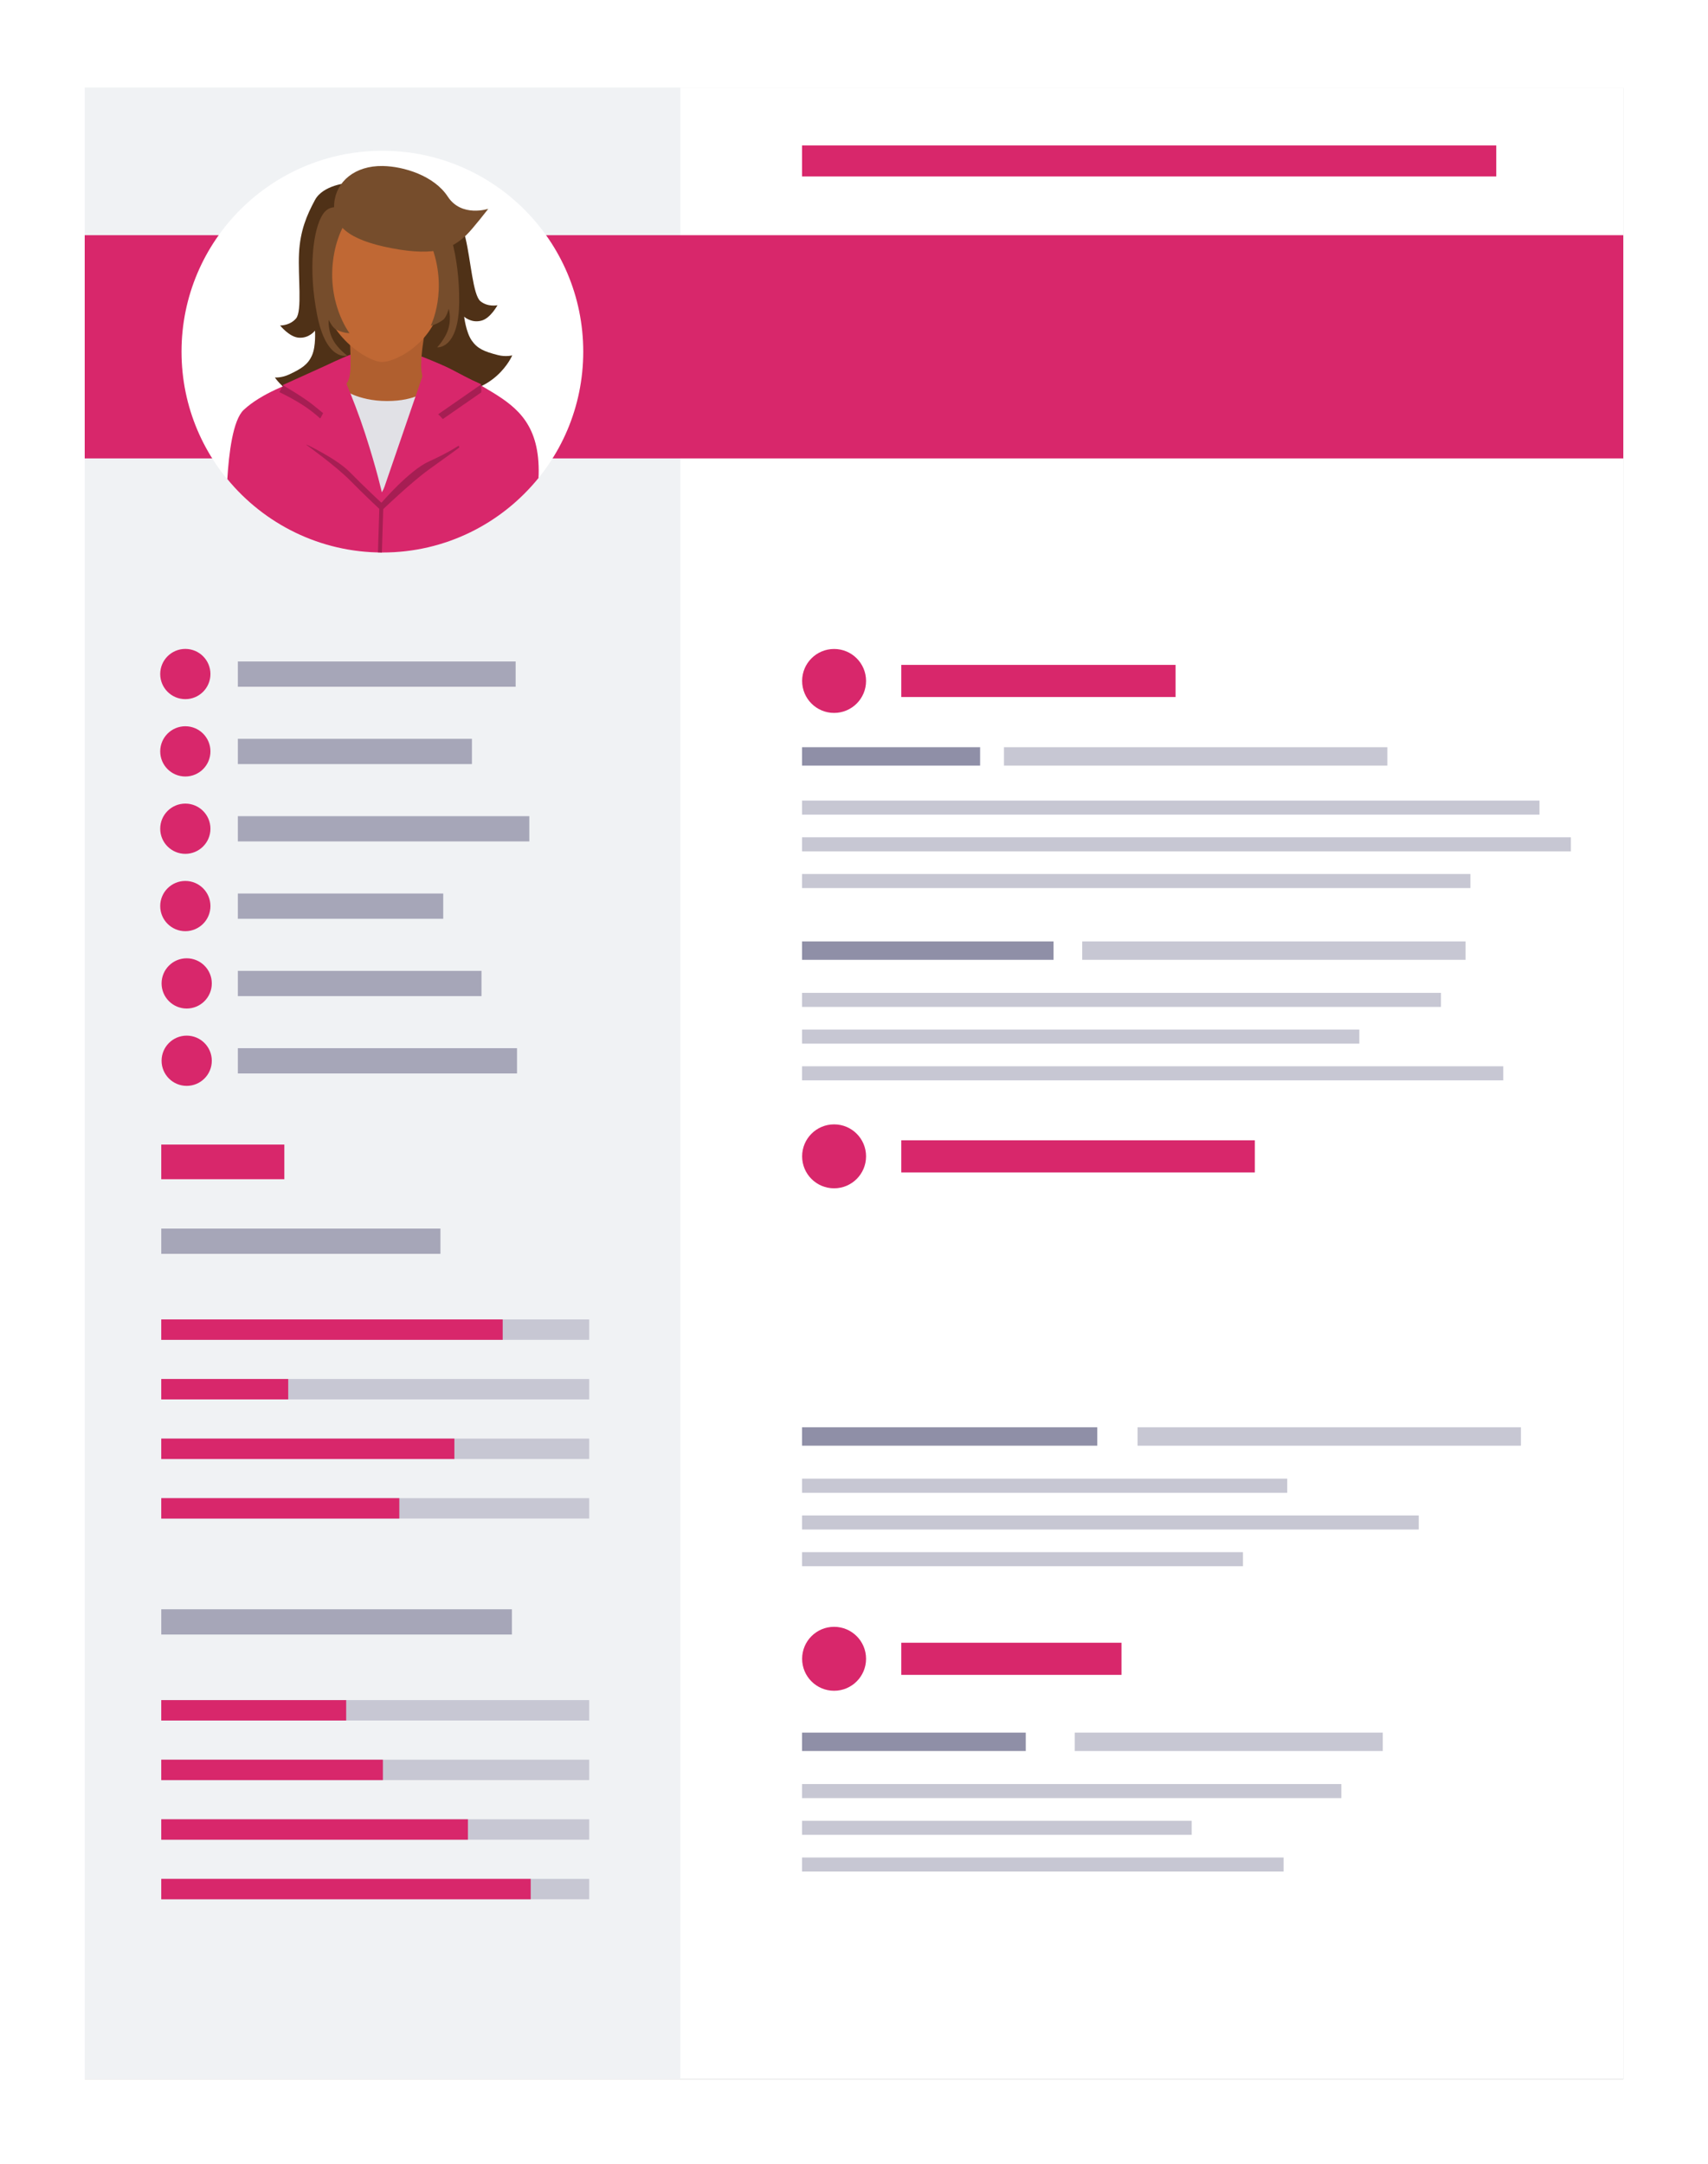<?xml version="1.0" encoding="UTF-8" standalone="no"?>
<!-- Created with Inkscape (http://www.inkscape.org/) -->

<svg
   xmlns:dc="http://purl.org/dc/elements/1.1/"
   xmlns:cc="http://creativecommons.org/ns#"
   xmlns:rdf="http://www.w3.org/1999/02/22-rdf-syntax-ns#"
   xmlns:svg="http://www.w3.org/2000/svg"
   xmlns="http://www.w3.org/2000/svg"
   xmlns:sodipodi="http://sodipodi.sourceforge.net/DTD/sodipodi-0.dtd"
   xmlns:inkscape="http://www.inkscape.org/namespaces/inkscape"
   width="300"
   height="380"
   id="svg7785"
   version="1.1"
   inkscape:version="0.48.5 r10040"
   sodipodi:docname="graphic-resume-working.svg">
  <defs
     id="defs7787">
    <filter
       inkscape:collect="always"
       id="filter161627"
       color-interpolation-filters="sRGB">
      <feGaussianBlur
         inkscape:collect="always"
         stdDeviation="6.459"
         id="feGaussianBlur161629" />
    </filter>
  </defs>
  <sodipodi:namedview
     id="base"
     pagecolor="#ffffff"
     bordercolor="#666666"
     borderopacity="1.0"
     inkscape:pageopacity="0.0"
     inkscape:pageshadow="2"
     inkscape:zoom="1"
     inkscape:cx="-301.09997"
     inkscape:cy="154.3658"
     inkscape:document-units="px"
     inkscape:current-layer="layer1"
     showgrid="false"
     inkscape:showpageshadow="false"
     inkscape:window-width="3440"
     inkscape:window-height="1377"
     inkscape:window-x="1912"
     inkscape:window-y="-8"
     inkscape:window-maximized="1"
     inkscape:object-paths="false" />
  <g
     inkscape:label="Layer 1"
     inkscape:groupmode="layer"
     id="layer1"
     transform="translate(0,-672.362)">
    <path
       sodipodi:nodetypes="ccccc"
       inkscape:connector-curvature="0"
       id="path161625"
       d="m 15.501,672.525 0,364.336 281.522,0 -2.7e-4,-364.336 z"
       style="fill:#000000;fill-opacity:0.196;stroke:none;filter:url(#filter161627)"
       transform="matrix(0.96,0,0,0.96,0,42.169)" />
    <path
       style="fill:#ffffff;fill-opacity:1;stroke:none"
       d="m 14.879,687.746 0,349.737 270.241,0 -2.6e-4,-349.737 z"
       id="rect7793"
       inkscape:connector-curvature="0"
       sodipodi:nodetypes="ccccc" />
    <path
       sodipodi:nodetypes="ccccc"
       inkscape:connector-curvature="0"
       id="path51777"
       d="m 14.879,687.746 0,349.737 104.621,0 -1e-4,-349.737 z"
       style="fill:#f0f2f4;fill-opacity:1;stroke:none" />
    <path
       sodipodi:nodetypes="ccccc"
       inkscape:connector-curvature="0"
       id="path161365"
       d="m 14.879,713.664 0,39.2 270.241,0 -2.6e-4,-39.2 z"
       style="fill:#d8276b;fill-opacity:1;stroke:none" />
    <path
       style="fill:#d8276b;fill-opacity:1;stroke:none"
       d="m 140.876,697.9 0,5.452 121.932,0 -1.1e-4,-5.452 z"
       id="path161371"
       inkscape:connector-curvature="0"
       sodipodi:nodetypes="ccccc" />
    <path
       sodipodi:type="arc"
       style="fill:#ffffff;fill-opacity:1;stroke:none"
       id="path60936"
       sodipodi:cx="-365"
       sodipodi:cy="44.25"
       sodipodi:rx="36.75"
       sodipodi:ry="36.75"
       d="m -328.25,44.25 c 0,20.296 -16.454,36.75 -36.75,36.75 -20.296,0 -36.75,-16.454 -36.75,-36.75 0,-20.296 16.454,-36.75 36.75,-36.75 20.296,0 36.75,16.454 36.75,36.75 z"
       transform="matrix(0.96,0,0,0.96,417.564,691.639)" />
    <path
       sodipodi:type="arc"
       style="fill:#d8276b;fill-opacity:1;stroke:none"
       id="path161367"
       sodipodi:cx="-399.69211"
       sodipodi:cy="103.60094"
       sodipodi:rx="4.0658641"
       sodipodi:ry="4.0658641"
       d="m -395.626,103.601 c 0,2.246 -1.82,4.066 -4.066,4.066 -2.246,0 -4.066,-1.82 -4.066,-4.066 0,-2.246 1.82,-4.066 4.066,-4.066 2.246,0 4.066,1.82 4.066,4.066 z"
       transform="matrix(1.085,0,0,1.085,466.217,678.328)" />
    <path
       sodipodi:nodetypes="ccccc"
       inkscape:connector-curvature="0"
       id="path161373"
       d="m 41.776,788.532 0,4.434 48.794,0 -3.8e-5,-4.434 z"
       style="fill:#a6a6b8;fill-opacity:1;stroke:none" />
    <path
       transform="matrix(1.085,0,0,1.085,466.217,691.911)"
       d="m -395.626,103.601 c 0,2.246 -1.82,4.066 -4.066,4.066 -2.246,0 -4.066,-1.82 -4.066,-4.066 0,-2.246 1.82,-4.066 4.066,-4.066 2.246,0 4.066,1.82 4.066,4.066 z"
       sodipodi:ry="4.0658641"
       sodipodi:rx="4.0658641"
       sodipodi:cy="103.60094"
       sodipodi:cx="-399.69211"
       id="path161375"
       style="fill:#d8276b;fill-opacity:1;stroke:none"
       sodipodi:type="arc" />
    <path
       style="fill:#a6a6b8;fill-opacity:1;stroke:none"
       d="m 41.776,802.115 0,4.434 41.115,0 -2.9e-5,-4.434 z"
       id="path161377"
       inkscape:connector-curvature="0"
       sodipodi:nodetypes="ccccc" />
    <path
       transform="matrix(1.085,0,0,1.085,466.217,705.494)"
       d="m -395.626,103.601 c 0,2.246 -1.82,4.066 -4.066,4.066 -2.246,0 -4.066,-1.82 -4.066,-4.066 0,-2.246 1.82,-4.066 4.066,-4.066 2.246,0 4.066,1.82 4.066,4.066 z"
       sodipodi:ry="4.0658641"
       sodipodi:rx="4.0658641"
       sodipodi:cy="103.60094"
       sodipodi:cx="-399.69211"
       id="path161383"
       style="fill:#d8276b;fill-opacity:1;stroke:none"
       sodipodi:type="arc" />
    <path
       style="fill:#a6a6b8;fill-opacity:1;stroke:none"
       d="m 41.776,815.698 0,4.434 51.194,0 -3.9e-5,-4.434 z"
       id="path161385"
       inkscape:connector-curvature="0"
       sodipodi:nodetypes="ccccc" />
    <path
       sodipodi:type="arc"
       style="fill:#d8276b;fill-opacity:1;stroke:none"
       id="path161387"
       sodipodi:cx="-399.69211"
       sodipodi:cy="103.60094"
       sodipodi:rx="4.0658641"
       sodipodi:ry="4.0658641"
       d="m -395.626,103.601 c 0,2.246 -1.82,4.066 -4.066,4.066 -2.246,0 -4.066,-1.82 -4.066,-4.066 0,-2.246 1.82,-4.066 4.066,-4.066 2.246,0 4.066,1.82 4.066,4.066 z"
       transform="matrix(1.085,0,0,1.085,466.217,719.077)" />
    <path
       sodipodi:nodetypes="ccccc"
       inkscape:connector-curvature="0"
       id="path161389"
       d="m 41.776,829.281 0,4.434 36.075,0 -2.9e-5,-4.434 z"
       style="fill:#a6a6b8;fill-opacity:1;stroke:none" />
    <path
       transform="matrix(1.085,0,0,1.085,466.457,732.66)"
       d="m -395.626,103.601 c 0,2.246 -1.82,4.066 -4.066,4.066 -2.246,0 -4.066,-1.82 -4.066,-4.066 0,-2.246 1.82,-4.066 4.066,-4.066 2.246,0 4.066,1.82 4.066,4.066 z"
       sodipodi:ry="4.0658641"
       sodipodi:rx="4.0658641"
       sodipodi:cy="103.60094"
       sodipodi:cx="-399.69211"
       id="path161391"
       style="fill:#d8276b;fill-opacity:1;stroke:none"
       sodipodi:type="arc" />
    <path
       style="fill:#a6a6b8;fill-opacity:1;stroke:none"
       d="m 41.776,842.864 0,4.434 42.795,0 -3.8e-5,-4.434 z"
       id="path161393"
       inkscape:connector-curvature="0"
       sodipodi:nodetypes="ccccc" />
    <path
       sodipodi:type="arc"
       style="fill:#d8276b;fill-opacity:1;stroke:none"
       id="path161395"
       sodipodi:cx="-399.69211"
       sodipodi:cy="103.60094"
       sodipodi:rx="4.0658641"
       sodipodi:ry="4.0658641"
       d="m -395.626,103.601 c 0,2.246 -1.82,4.066 -4.066,4.066 -2.246,0 -4.066,-1.82 -4.066,-4.066 0,-2.246 1.82,-4.066 4.066,-4.066 2.246,0 4.066,1.82 4.066,4.066 z"
       transform="matrix(1.085,0,0,1.085,466.457,746.243)" />
    <path
       sodipodi:nodetypes="ccccc"
       inkscape:connector-curvature="0"
       id="path161397"
       d="m 41.776,856.447 0,4.434 49.034,0 -4.8e-5,-4.434 z"
       style="fill:#a6a6b8;fill-opacity:1;stroke:none" />
    <path
       sodipodi:nodetypes="ccccc"
       inkscape:connector-curvature="0"
       id="path161439"
       d="m 28.324,873.372 0,6.082 21.619,0 -1.9e-5,-6.082 z"
       style="fill:#d8276b;fill-opacity:1;stroke:none" />
    <path
       style="fill:#a6a6b8;fill-opacity:1;stroke:none"
       d="m 28.324,888.125 0,4.434 49.034,0 -4.8e-5,-4.434 z"
       id="path161441"
       inkscape:connector-curvature="0"
       sodipodi:nodetypes="ccccc" />
    <path
       sodipodi:nodetypes="ccccc"
       inkscape:connector-curvature="0"
       id="path161443"
       d="m 28.324,904.076 0,3.585 75.167,0 -8e-5,-3.585 z"
       style="fill:#c7c7d3;fill-opacity:1;stroke:none" />
    <path
       style="fill:#d8276b;fill-opacity:1;stroke:none"
       d="m 28.324,904.076 0,3.585 59.97,0 -4.8e-5,-3.585 z"
       id="path161445"
       inkscape:connector-curvature="0"
       sodipodi:nodetypes="ccccc" />
    <path
       style="fill:#c7c7d3;fill-opacity:1;stroke:none"
       d="m 28.324,914.54 0,3.585 75.167,0 -8e-5,-3.585 z"
       id="path161447"
       inkscape:connector-curvature="0"
       sodipodi:nodetypes="ccccc" />
    <path
       sodipodi:nodetypes="ccccc"
       inkscape:connector-curvature="0"
       id="path161449"
       d="m 28.324,914.54 0,3.585 22.298,0 -1.9e-5,-3.585 z"
       style="fill:#d8276b;fill-opacity:1;stroke:none" />
    <path
       sodipodi:nodetypes="ccccc"
       inkscape:connector-curvature="0"
       id="path161451"
       d="m 28.324,925.005 0,3.585 75.167,0 -8e-5,-3.585 z"
       style="fill:#c7c7d3;fill-opacity:1;stroke:none" />
    <path
       style="fill:#d8276b;fill-opacity:1;stroke:none"
       d="m 28.324,925.005 0,3.585 51.485,0 -3.8e-5,-3.585 z"
       id="path161453"
       inkscape:connector-curvature="0"
       sodipodi:nodetypes="ccccc" />
    <path
       style="fill:#c7c7d3;fill-opacity:1;stroke:none"
       d="m 28.324,935.469 0,3.585 75.167,0 -8e-5,-3.585 z"
       id="path161455"
       inkscape:connector-curvature="0"
       sodipodi:nodetypes="ccccc" />
    <path
       sodipodi:nodetypes="ccccc"
       inkscape:connector-curvature="0"
       id="path161457"
       d="m 28.324,935.469 0,3.585 41.813,0 -2.9e-5,-3.585 z"
       style="fill:#d8276b;fill-opacity:1;stroke:none" />
    <path
       sodipodi:nodetypes="ccccc"
       inkscape:connector-curvature="0"
       id="path161475"
       d="m 28.324,954.984 0,4.434 61.591,0 -6.7e-5,-4.434 z"
       style="fill:#a6a6b8;fill-opacity:1;stroke:none" />
    <path
       style="fill:#c7c7d3;fill-opacity:1;stroke:none"
       d="m 28.324,970.935 0,3.585 75.167,0 -8e-5,-3.585 z"
       id="path161479"
       inkscape:connector-curvature="0"
       sodipodi:nodetypes="ccccc" />
    <path
       sodipodi:nodetypes="ccccc"
       inkscape:connector-curvature="0"
       id="path161481"
       d="m 28.324,970.935 0,3.585 32.48,0 -2.9e-5,-3.585 z"
       style="fill:#d8276b;fill-opacity:1;stroke:none" />
    <path
       sodipodi:nodetypes="ccccc"
       inkscape:connector-curvature="0"
       id="path161485"
       d="m 28.324,981.399 0,3.585 75.167,0 -8e-5,-3.585 z"
       style="fill:#c7c7d3;fill-opacity:1;stroke:none" />
    <path
       style="fill:#d8276b;fill-opacity:1;stroke:none"
       d="m 28.324,981.399 0,3.585 38.928,0 -3.8e-5,-3.585 z"
       id="path161487"
       inkscape:connector-curvature="0"
       sodipodi:nodetypes="ccccc" />
    <path
       style="fill:#c7c7d3;fill-opacity:1;stroke:none"
       d="m 28.324,991.864 0,3.585 75.167,0 -8e-5,-3.585 z"
       id="path161491"
       inkscape:connector-curvature="0"
       sodipodi:nodetypes="ccccc" />
    <path
       sodipodi:nodetypes="ccccc"
       inkscape:connector-curvature="0"
       id="path161493"
       d="m 28.324,991.864 0,3.585 53.861,0 -3.8e-5,-3.585 z"
       style="fill:#d8276b;fill-opacity:1;stroke:none" />
    <path
       sodipodi:nodetypes="ccccc"
       inkscape:connector-curvature="0"
       id="path161497"
       d="m 28.324,1002.328 0,3.585 75.167,0 -8e-5,-3.585 z"
       style="fill:#c7c7d3;fill-opacity:1;stroke:none" />
    <path
       style="fill:#d8276b;fill-opacity:1;stroke:none"
       d="m 28.324,1002.328 0,3.585 64.891,0 -4.8e-5,-3.585 z"
       id="path161499"
       inkscape:connector-curvature="0"
       sodipodi:nodetypes="ccccc" />
    <path
       transform="matrix(1.381,0,0,1.381,698.478,648.876)"
       d="m -395.626,103.601 c 0,2.246 -1.82,4.066 -4.066,4.066 -2.246,0 -4.066,-1.82 -4.066,-4.066 0,-2.246 1.82,-4.066 4.066,-4.066 2.246,0 4.066,1.82 4.066,4.066 z"
       sodipodi:ry="4.0658641"
       sodipodi:rx="4.0658641"
       sodipodi:cy="103.60094"
       sodipodi:cx="-399.69211"
       id="path161509"
       style="fill:#d8276b;fill-opacity:1;stroke:none"
       sodipodi:type="arc" />
    <path
       style="fill:#d8276b;fill-opacity:1;stroke:none"
       d="m 158.302,789.131 0,5.642 48.18,0 -4e-5,-5.642 z"
       id="path161511"
       inkscape:connector-curvature="0"
       sodipodi:nodetypes="ccccc" />
    <path
       sodipodi:nodetypes="ccccc"
       inkscape:connector-curvature="0"
       id="path161519"
       d="m 140.876,803.584 0,3.234 31.275,0 -2e-5,-3.234 z"
       style="fill:#8f8fa7;fill-opacity:1;stroke:none" />
    <path
       style="fill:#c7c7d3;fill-opacity:1;stroke:none"
       d="m 176.342,803.584 0,3.234 67.335,0 -5e-5,-3.234 z"
       id="path161521"
       inkscape:connector-curvature="0"
       sodipodi:nodetypes="ccccc" />
    <path
       sodipodi:nodetypes="ccccc"
       inkscape:connector-curvature="0"
       id="path161531"
       d="m 140.876,812.958 0,2.47 129.528,0 -10e-5,-2.47 z"
       style="fill:#c7c7d3;fill-opacity:1;stroke:none" />
    <path
       style="fill:#c7c7d3;fill-opacity:1;stroke:none"
       d="m 140.876,819.406 0,2.47 135.043,0 -9e-5,-2.47 z"
       id="path161533"
       inkscape:connector-curvature="0"
       sodipodi:nodetypes="ccccc" />
    <path
       sodipodi:nodetypes="ccccc"
       inkscape:connector-curvature="0"
       id="path161535"
       d="m 140.876,825.855 0,2.47 117.395,0 -8e-5,-2.47 z"
       style="fill:#c7c7d3;fill-opacity:1;stroke:none" />
    <path
       style="fill:#8f8fa7;fill-opacity:1;stroke:none"
       d="m 140.876,837.692 0,3.234 44.172,0 -3e-5,-3.234 z"
       id="path161537"
       inkscape:connector-curvature="0"
       sodipodi:nodetypes="ccccc" />
    <path
       sodipodi:nodetypes="ccccc"
       inkscape:connector-curvature="0"
       id="path161539"
       d="m 190.087,837.692 0,3.234 67.335,0 -5e-5,-3.234 z"
       style="fill:#c7c7d3;fill-opacity:1;stroke:none" />
    <path
       style="fill:#c7c7d3;fill-opacity:1;stroke:none"
       d="m 140.876,846.727 0,2.47 112.219,0 -9e-5,-2.47 z"
       id="path161541"
       inkscape:connector-curvature="0"
       sodipodi:nodetypes="ccccc" />
    <path
       sodipodi:nodetypes="ccccc"
       inkscape:connector-curvature="0"
       id="path161543"
       d="m 140.876,853.175 0,2.47 97.88,0 -7e-5,-2.47 z"
       style="fill:#c7c7d3;fill-opacity:1;stroke:none" />
    <path
       style="fill:#c7c7d3;fill-opacity:1;stroke:none"
       d="m 140.876,859.624 0,2.47 123.164,0 -9e-5,-2.47 z"
       id="path161545"
       inkscape:connector-curvature="0"
       sodipodi:nodetypes="ccccc" />
    <path
       sodipodi:type="arc"
       style="fill:#d8276b;fill-opacity:1;stroke:none"
       id="path161547"
       sodipodi:cx="-399.69211"
       sodipodi:cy="103.60094"
       sodipodi:rx="4.0658641"
       sodipodi:ry="4.0658641"
       d="m -395.626,103.601 c 0,2.246 -1.82,4.066 -4.066,4.066 -2.246,0 -4.066,-1.82 -4.066,-4.066 0,-2.246 1.82,-4.066 4.066,-4.066 2.246,0 4.066,1.82 4.066,4.066 z"
       transform="matrix(1.381,0,0,1.381,698.478,732.365)" />
    <path
       sodipodi:nodetypes="ccccc"
       inkscape:connector-curvature="0"
       id="path161549"
       d="m 158.302,872.62 0,5.642 62.099,0 -4e-5,-5.642 z"
       style="fill:#d8276b;fill-opacity:1;stroke:none" />
    <path
       sodipodi:nodetypes="ccccc"
       inkscape:connector-curvature="0"
       id="path161551"
       d="m 140.876,923.019 0,3.234 51.852,0 -3e-5,-3.234 z"
       style="fill:#8f8fa7;fill-opacity:1;stroke:none" />
    <path
       style="fill:#c7c7d3;fill-opacity:1;stroke:none"
       d="m 199.806,923.019 0,3.234 67.335,0 -4e-5,-3.234 z"
       id="path161553"
       inkscape:connector-curvature="0"
       sodipodi:nodetypes="ccccc" />
    <path
       sodipodi:nodetypes="ccccc"
       inkscape:connector-curvature="0"
       id="path161555"
       d="m 140.876,932.053 0,2.47 85.221,0 -6e-5,-2.47 z"
       style="fill:#c7c7d3;fill-opacity:1;stroke:none" />
    <path
       style="fill:#c7c7d3;fill-opacity:1;stroke:none"
       d="m 140.876,938.502 0,2.47 108.319,0 -8e-5,-2.47 z"
       id="path161557"
       inkscape:connector-curvature="0"
       sodipodi:nodetypes="ccccc" />
    <path
       sodipodi:nodetypes="ccccc"
       inkscape:connector-curvature="0"
       id="path161559"
       d="m 140.876,944.95 0,2.47 77.448,0 -6e-5,-2.47 z"
       style="fill:#c7c7d3;fill-opacity:1;stroke:none" />
    <path
       transform="matrix(1.381,0,0,1.381,698.478,820.605)"
       d="m -395.626,103.601 c 0,2.246 -1.82,4.066 -4.066,4.066 -2.246,0 -4.066,-1.82 -4.066,-4.066 0,-2.246 1.82,-4.066 4.066,-4.066 2.246,0 4.066,1.82 4.066,4.066 z"
       sodipodi:ry="4.0658641"
       sodipodi:rx="4.0658641"
       sodipodi:cy="103.60094"
       sodipodi:cx="-399.69211"
       id="path161561"
       style="fill:#d8276b;fill-opacity:1;stroke:none"
       sodipodi:type="arc" />
    <path
       style="fill:#d8276b;fill-opacity:1;stroke:none"
       d="m 158.302,960.86 0,5.642 38.682,0 -4e-5,-5.642 z"
       id="path161563"
       inkscape:connector-curvature="0"
       sodipodi:nodetypes="ccccc" />
    <path
       style="fill:#8f8fa7;fill-opacity:1;stroke:none"
       d="m 140.876,976.642 0,3.234 39.294,0 -3e-5,-3.234 z"
       id="path161565"
       inkscape:connector-curvature="0"
       sodipodi:nodetypes="ccccc" />
    <path
       sodipodi:nodetypes="ccccc"
       inkscape:connector-curvature="0"
       id="path161567"
       d="m 188.776,976.642 0,3.234 54.099,0 -4e-5,-3.234 z"
       style="fill:#c7c7d3;fill-opacity:1;stroke:none" />
    <path
       style="fill:#c7c7d3;fill-opacity:1;stroke:none"
       d="m 140.876,985.676 0,2.47 94.724,0 -6e-5,-2.47 z"
       id="path161569"
       inkscape:connector-curvature="0"
       sodipodi:nodetypes="ccccc" />
    <path
       sodipodi:nodetypes="ccccc"
       inkscape:connector-curvature="0"
       id="path161571"
       d="m 140.876,992.125 0,2.47 68.441,0 -5e-5,-2.47 z"
       style="fill:#c7c7d3;fill-opacity:1;stroke:none" />
    <path
       style="fill:#c7c7d3;fill-opacity:1;stroke:none"
       d="m 140.876,998.573 0,2.47 84.575,0 -6e-5,-2.47 z"
       id="path161573"
       inkscape:connector-curvature="0"
       sodipodi:nodetypes="ccccc" />
    <path
       inkscape:connector-curvature="0"
       id="path3475"
       style="fill:#4f3117;fill-opacity:1;fill-rule:nonzero;stroke:none"
       d="m 71.066,703.573 c 0,0 4.287,-0.473 6.19,1.873 1.903,2.346 3.563,4.804 4.503,8.715 0.94,3.911 1.306,10.038 2.636,11.108 1.33,1.069 2.983,0.694 2.983,0.694 0,0 -1.188,2.229 -2.74,2.688 -1.821,0.539 -3.111,-0.67 -3.111,-0.67 0,0 0.315,2.71 1.32,4.169 1.006,1.459 2.227,1.956 4.597,2.567 1.401,0.361 2.53,0.053 2.53,0.053 0,0 -3.046,7.333 -12.535,6.632 -9.342,-0.69 -6.374,-37.829 -6.374,-37.829" />
    <g
       id="g3477"
       transform="matrix(0.436,0,0,-0.436,61.061,704.502)"
       style="fill:#4f3117;fill-opacity:1">
      <path
         d="m 0,0 c 0,0 -9.869,-0.743 -13.159,-6.838 -3.29,-6.094 -5.981,-12.338 -6.43,-21.554 -0.448,-9.216 1.346,-23.189 -1.196,-26.162 -2.542,-2.973 -6.43,-2.825 -6.43,-2.825 0,0 3.633,-4.525 7.327,-4.905 4.337,-0.446 6.729,2.824 6.729,2.824 0,0 0.449,-6.243 -1.196,-9.959 -1.645,-3.716 -4.187,-5.352 -9.271,-7.73 -3.004,-1.405 -5.682,-1.189 -5.682,-1.189 0,0 10.018,-15.311 31.102,-9.662 C 14.077,-84.71 0,0 0,0"
         style="fill:#4f3117;fill-opacity:1;fill-rule:nonzero;stroke:none"
         id="path3479"
         inkscape:connector-curvature="0" />
    </g>
    <path
       style="fill:#d8276b;fill-opacity:1;fill-rule:nonzero;stroke:none"
       d="m 67.255,733.396 c -5.279,0.065 -11.468,4.143 -14.009,5.31 -2.264,1.039 -7.246,2.66 -10.439,5.64 -1.908,1.781 -2.608,7.672 -2.88,12.149 6.47,7.87 16.285,12.899 27.268,12.899 11.068,0 20.92,-5.105 27.388,-13.079 0.007,-0.213 0.025,-0.41 0.03,-0.63 0.196,-8.551 -3.638,-11.678 -8.069,-14.399 -4.431,-2.721 -14.01,-7.954 -19.289,-7.889 z"
       id="path3483"
       inkscape:connector-curvature="0" />
    <g
       id="g3485"
       transform="matrix(0.436,0,0,-0.436,58.781,739.676)"
       style="fill:#e1e1e6;fill-opacity:1">
      <path
         d="M 0,0 41.271,-2.824 18.243,-45.338 -1.196,-19.176 0,0 z"
         style="fill:#e1e1e6;fill-opacity:1;fill-rule:nonzero;stroke:none"
         id="path3487"
         inkscape:connector-curvature="0" />
    </g>
    <g
       id="g3489"
       transform="matrix(0.436,0,0,-0.436,61.452,732.033)"
       style="fill:#b05f2f;fill-opacity:1">
      <path
         d="m 0,0 c 0,0 0.598,-10.108 0,-14.122 -0.598,-4.013 -3.29,-5.5 -3.29,-5.5 0,0 6.281,-5.054 18.243,-5.054 11.963,0 16.15,4.46 16.15,4.46 0,0 -2.393,4.756 -2.393,9.811 0,5.054 1.196,11.743 1.196,11.743 L 0,0 z"
         style="fill:#b05f2f;fill-opacity:1;fill-rule:nonzero;stroke:none"
         id="path3491"
         inkscape:connector-curvature="0" />
    </g>
    <g
       id="g3493"
       transform="matrix(0.436,0,0,-0.436,59.888,710.98)"
       style="fill:#c06834;fill-opacity:1">
      <path
         d="m 0,0 c 0,0 -8.972,-12.189 -7.626,-29.135 1.346,-16.946 17.944,-27.946 24.075,-28.095 6.13,-0.149 23.327,9.365 23.925,26.757 C 40.972,-13.081 30.355,2.081 30.355,2.081 L 0,0 z"
         style="fill:#c06834;fill-opacity:1;fill-rule:nonzero;stroke:none"
         id="path3495"
         inkscape:connector-curvature="0" />
    </g>
    <path
       inkscape:connector-curvature="0"
       id="path3499"
       style="fill:#764d2c;fill-opacity:1;fill-rule:nonzero;stroke:none"
       d="m 61.192,710.591 c 0,0 -1.746,2.322 -2.476,6.154 -1.629,8.55 2.672,14.121 2.672,14.121 0,0 -0.847,0.065 -2.281,-0.583 -0.714,-0.322 -1.368,-1.749 -1.368,-1.749 0,0 -0.261,2.267 1.238,4.275 0.916,1.228 2.02,2.008 2.02,2.008 0,0 -3.649,1.101 -5.278,-7.061 -1.629,-8.162 -0.717,-15.158 0.977,-17.749 1.694,-2.591 4.887,-0.518 4.496,0.583" />
    <g
       id="g3501"
       transform="matrix(0.436,0,0,-0.436,72.073,709.581)"
       style="fill:#764d2c;fill-opacity:1">
      <path
         d="m 0,0 c 0,0 4.93,-4.499 8.214,-12.832 7.328,-18.594 0.011,-32.973 0.011,-32.973 0,0 1.938,0.211 4.894,2.278 1.473,1.029 2.338,4.522 2.338,4.522 0,0 1.557,-5.003 -0.965,-10.164 -1.541,-3.156 -3.697,-5.382 -3.697,-5.382 0,0 8.7,-0.942 8.885,18.152 C 19.865,-17.305 14.818,-1.914 9.89,3.214 4.962,8.341 -1.352,2.318 0,0"
         style="fill:#764d2c;fill-opacity:1;fill-rule:nonzero;stroke:none"
         id="path3503"
         inkscape:connector-curvature="0" />
    </g>
    <g
       id="g3505"
       transform="matrix(0.436,0,0,-0.436,81.913,713.636)"
       style="fill:#764d2c;fill-opacity:1">
      <path
         d="M 0,0 C -5.509,-5.2 -11.813,-8.77 -29.906,-5.351 -48,-1.932 -53.981,4.014 -53.234,12.784 c 0.748,8.77 8.372,15.213 19.589,15.013 8.374,-0.148 20.636,-3.865 26.168,-12.337 C -1.944,6.987 8.822,10.554 8.822,10.554 8.822,10.554 2.503,2.362 0,0"
         style="fill:#764d2c;fill-opacity:1;fill-rule:nonzero;stroke:none"
         id="path3507"
         inkscape:connector-curvature="0" />
    </g>
    <g
       id="g3509"
       transform="matrix(0.436,0,0,-0.436,67.121,760.457)"
       style="fill:#a61e53;fill-opacity:1">
      <path
         d="m 0,0 c 0,0 -2.094,9.513 -6.879,24.23 -4.785,14.716 -32.897,22.713 -32.897,22.713 l -1.645,-2.824 c 0,0 5.683,-2.676 10.318,-5.797 4.312,-2.904 7.327,-5.917 7.327,-5.917 l -6.729,-9.543 c 0,0 12.112,-8.74 17.496,-14.24 5.383,-5.5 12.71,-12.338 12.71,-12.338 0,0 12.078,11.598 19.14,16.648 10.766,7.701 12.262,8.89 12.262,8.89 0,0 -0.449,2.081 -4.038,6.243 -3.588,4.162 -4.486,3.894 -4.486,3.894 L 39.925,44 c 0,0 0.15,0.862 -0.149,3.241 -4.863,2.685 -21.085,7.313 -21.085,7.313 L 0,0 z"
         style="fill:#a61e53;fill-opacity:1;fill-rule:nonzero;stroke:none"
         id="path3511"
         inkscape:connector-curvature="0" />
    </g>
    <g
       id="g3513"
       transform="matrix(0.436,0,0,-0.436,67.121,759.045)"
       style="fill:#d8276b;fill-opacity:1">
      <path
         d="m 0,0 c 0,0 -2.094,9.514 -6.879,24.23 -4.785,14.716 -11.514,29.284 -11.514,29.284 l -21.682,-9.811 c 0,0 8.225,-4.757 12.262,-8.027 l 4.037,-3.27 -6.729,-12.636 c 0,0 12.112,-5.648 17.496,-11.148 5.383,-5.5 12.71,-12.338 12.71,-12.338 0,0 11.215,13.081 19.14,16.648 7.925,3.568 12.262,6.541 12.262,6.541 0,0 -0.598,3.568 -4.187,7.73 -3.589,4.162 -4.337,4.757 -4.337,4.757 L 39.925,44 c 0,0 -5.383,2.379 -10.766,5.352 -4.863,2.685 -10.617,4.608 -10.617,4.608 L 0,0 z"
         style="fill:#d8276b;fill-opacity:1;fill-rule:nonzero;stroke:none"
         id="path3515"
         inkscape:connector-curvature="0" />
    </g>
    <path
       style="font-size:medium;font-style:normal;font-variant:normal;font-weight:normal;font-stretch:normal;text-indent:0;text-align:start;text-decoration:none;line-height:normal;letter-spacing:normal;word-spacing:normal;text-transform:none;direction:ltr;block-progression:tb;writing-mode:lr-tb;text-anchor:start;baseline-shift:baseline;color:#000000;fill:#a61e52;fill-opacity:1;stroke:none;stroke-width:0.723;marker:none;visibility:visible;display:inline;overflow:visible;enable-background:accumulate;font-family:Sans;-inkscape-font-specification:Sans"
       d="m 66.655,760.634 -0.27,8.729 c 0.228,0.005 0.46,0.029 0.69,0.03 l 0.27,-8.729 -0.69,-0.03 z"
       id="path3519"
       inkscape:connector-curvature="0" />
  </g>
</svg>
